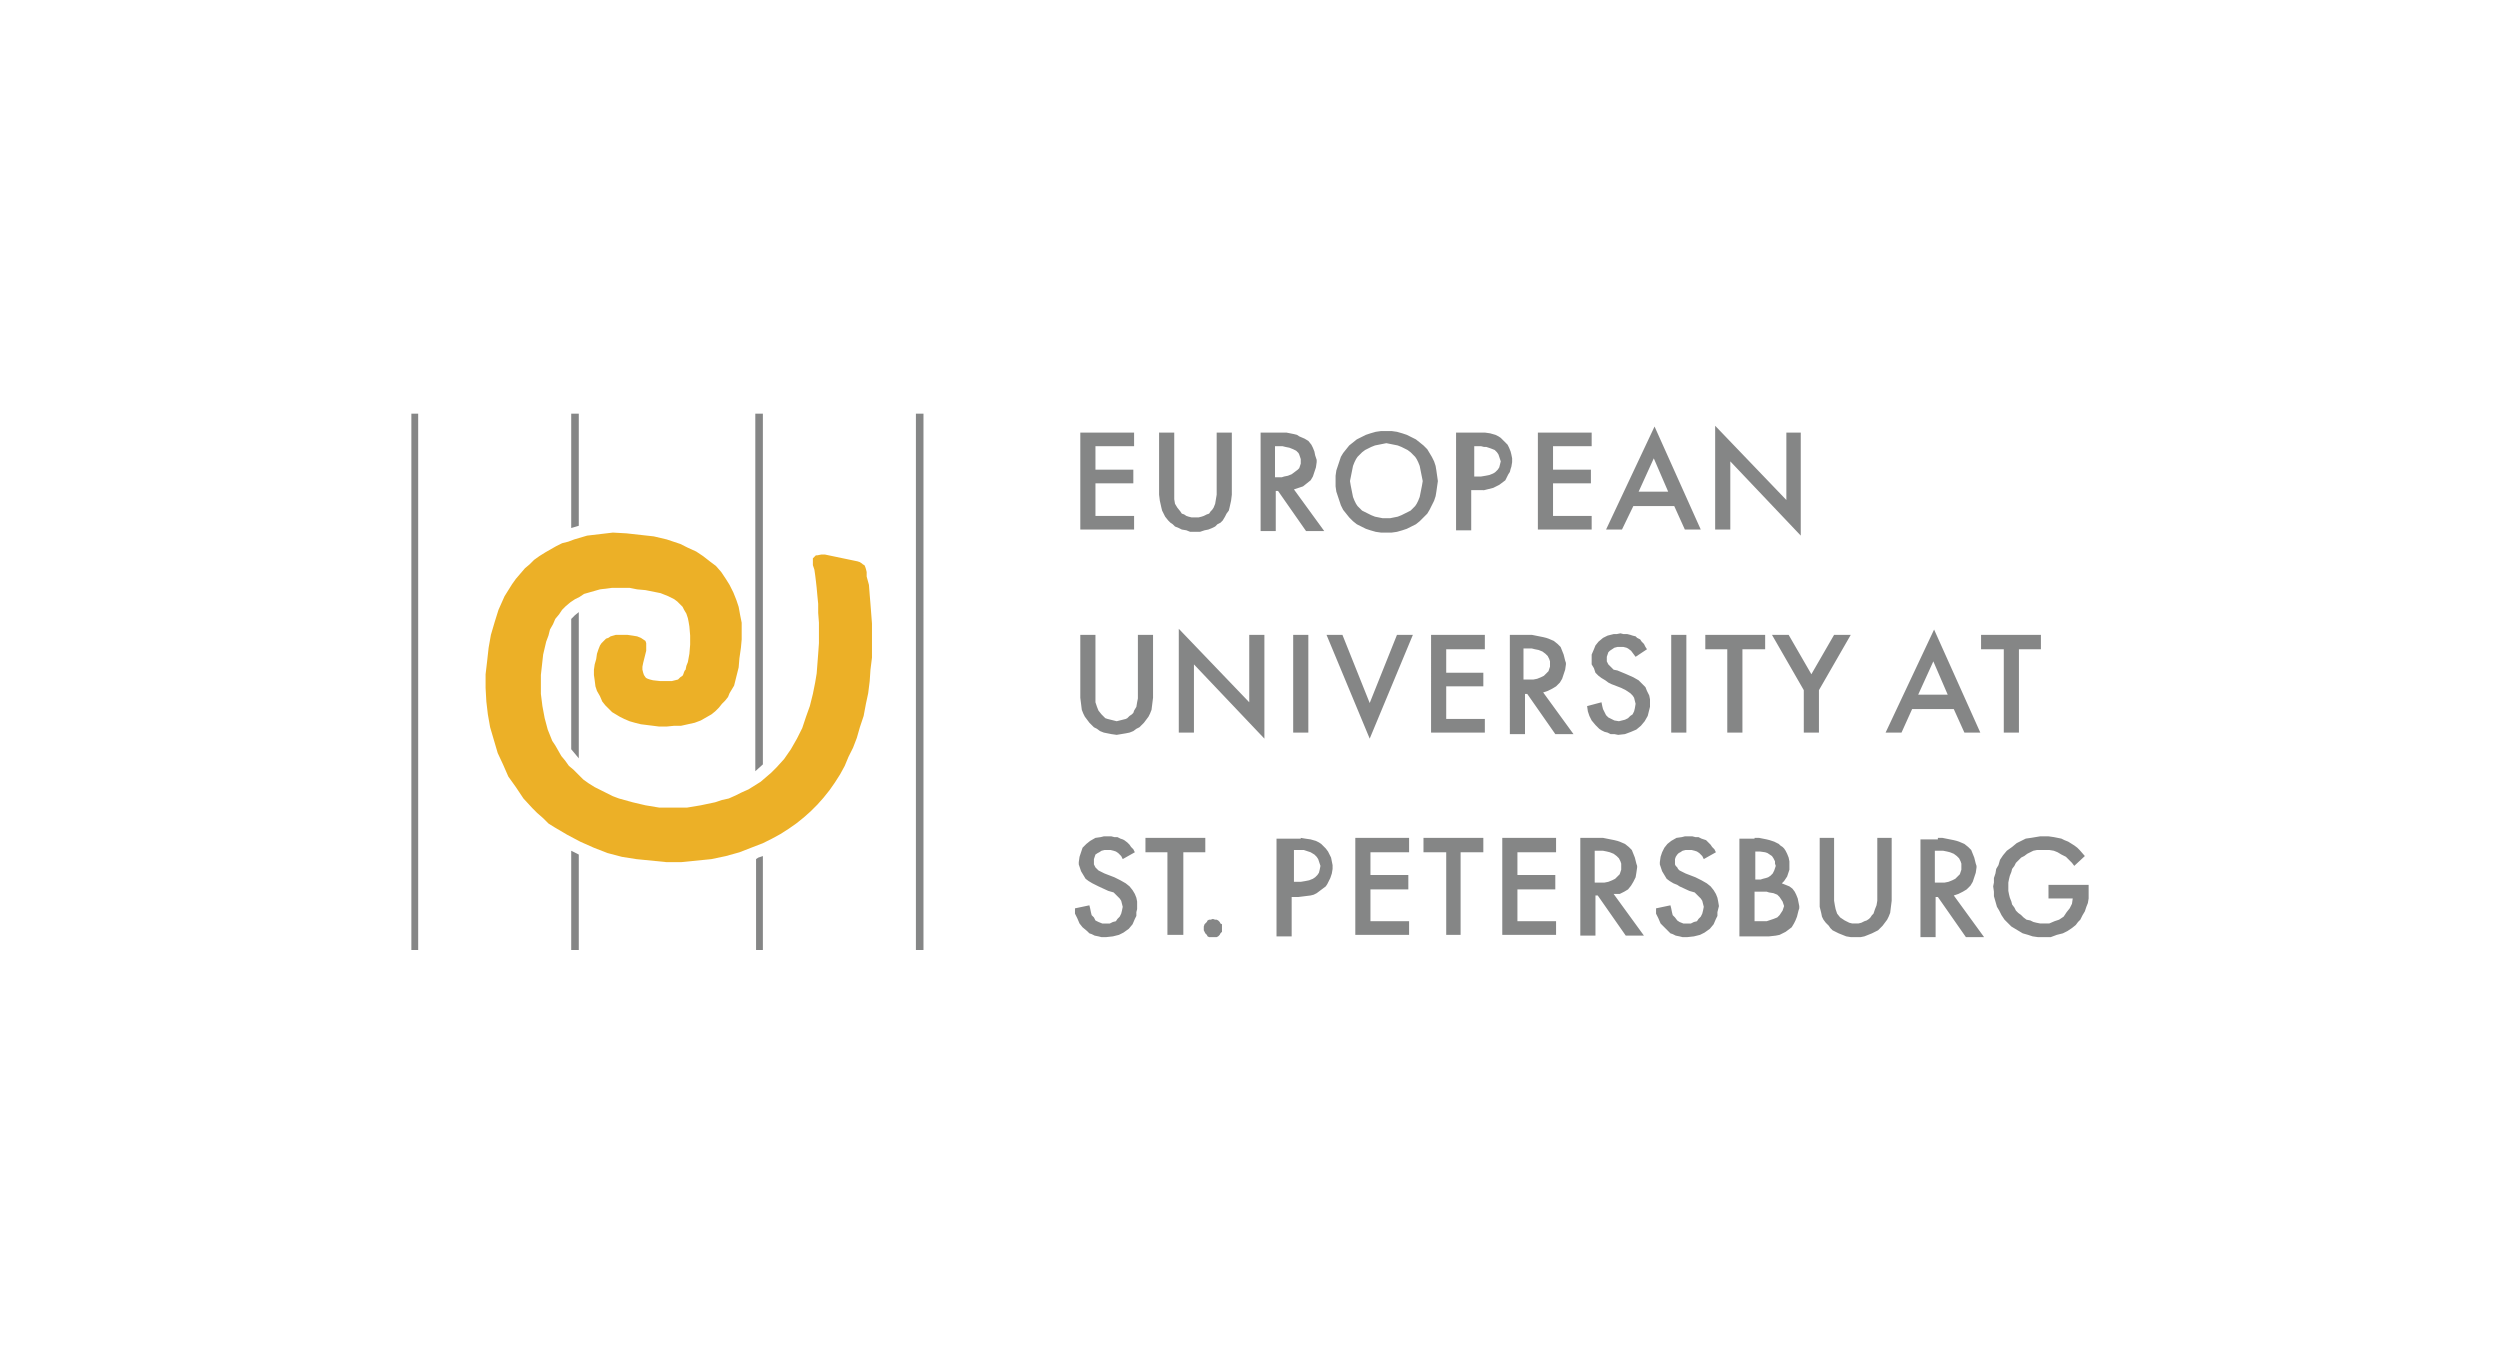 <svg xmlns="http://www.w3.org/2000/svg" viewBox="0 0 330 180">
  <style>
    .st0{fill-rule:evenodd;clip-rule:evenodd;fill:#858686}
  </style>
  <g id="WMF_objects">
    <path class="st0" d="M54.3 125.4h.9V54.6h-.9v70.8zm21.1 0h1v-12.6l-1-.5v13.1zm1-25.3V80.8l-.5.4-.5.5v17.2l.5.6.5.6zm0-30.7V54.6h-1v15.1l1-.3zm23.3 56h1V113l-.6.2-.3.2v12zm1-24.5V54.6h-1v47.2l1-.9zm20.2 24.5h1V54.6h-1v70.8z"/>
    <path fill-rule="evenodd" clip-rule="evenodd" fill="#ecb027" d="M107.3 74V74.6l.2.6.1.7.1.8.1.9.1 1.1.1 1v1.2l.1 1.3v2.7l-.1 1.4-.1 1.3-.1 1.3-.2 1.2-.3 1.5-.4 1.6-.5 1.4-.5 1.5-.7 1.4-.8 1.4-.9 1.3-1 1.1-.7.7-.7.6-.7.6-.8.5-.8.5-.9.4-.8.4-.9.4-.9.2-.9.3-1.9.4-1.8.3H87l-1.8-.3-1.7-.4-1.8-.5-.8-.3-.8-.4-.8-.4-.8-.4-.8-.5-.7-.5-.7-.7-.6-.6-.6-.5-.5-.7-.5-.6-.4-.7-.4-.7-.4-.6-.6-1.5-.4-1.5-.3-1.6-.2-1.6v-2.5l.1-.9.2-1.8.4-1.7.3-.8.2-.8.4-.7.3-.7.5-.6.4-.6.5-.5.6-.5.6-.4.6-.3.6-.4.7-.2.7-.2.7-.2.8-.1.8-.1h2.3l1 .2 1.1.1 1 .2 1 .2 1 .4.4.2.4.2.4.3.3.3.4.4.2.4.3.5.2.6.1.5.1.6.1 1.2v1.2l-.1 1.2-.2 1.1-.2.5-.1.5-.1.1-.1.2-.1.3-.1.2-.3.2-.3.3-.4.1-.4.1h-1.6l-.9-.1-.4-.1-.3-.1-.2-.1-.1-.1-.2-.3-.1-.3-.1-.4V88l.1-.5.2-.8.2-.8v-1l-.1-.3-.3-.2-.3-.2-.5-.2-.6-.1-.7-.1h-1.5l-.7.2-.3.2-.3.1-.3.3-.3.3-.2.3-.2.5-.2.6-.1.7-.2.7-.1.7v.7l.1.7.1.8.2.6.4.7.3.7.4.5.5.5.4.4.5.3.5.3.6.3.7.3.7.2.8.2.8.1.8.1.8.1h1l1-.1h.9l.9-.2.9-.2.8-.3.7-.4.7-.4.5-.4.5-.5.4-.5.4-.4.4-.5.2-.5.6-1 .3-1.2.3-1.2.1-1.2.2-1.4.1-1.1v-2.2l-.2-1-.2-1.1-.3-.9-.4-1-.5-1-.5-.8-.6-.9-.7-.8-.8-.6-.9-.7-.9-.6-1.1-.5-1-.5-1.8-.6-1.7-.4-1.8-.2-1.8-.2-1.8-.1-1.7.2-1.7.2-1.7.5-.8.3-.8.2-.8.4-.7.4-.7.4-.8.5-.7.5-.6.6-.6.5-.6.7-.6.7-.5.7-.5.8-.5.8-.4.9-.4.9-.5 1.6-.5 1.7-.3 1.7-.2 1.8-.2 1.7v1.8l.1 1.8.2 1.7.3 1.7.5 1.7.5 1.7.7 1.5.7 1.6 1 1.4 1 1.5 1.2 1.3.6.6.8.7.7.7.8.5 1.7 1 1.7.9 1.8.8 1.8.7 1.9.5 1.9.3 2 .2 2 .2h1.9l2-.2 2-.2 1.9-.4 1.8-.5 1.8-.7 1.3-.5 1.2-.6 1.1-.6 1.1-.7 1-.7 1-.8.9-.8.9-.9.8-.9.8-1 .7-1 .7-1.1.6-1.1.5-1.2.6-1.2.5-1.3.4-1.4.5-1.5.3-1.6.3-1.4.2-1.6.1-1.5.2-1.6v-4.5L115 81l-.1-1.3-.1-1.2-.1-1.3-.3-1.1v-.6l-.1-.4-.1-.3-.1-.2-.2-.1-.1-.1-.3-.2-.3-.1-4.3-.9h-.5l-.5.1h-.2l-.2.2-.2.2z"/>
    <path class="st0" d="M149.7 58.9h-5.1V62h5v1.8h-5v4.3h5.1v1.8h-7.1V57.1h7.1zM155 57.1V65.9l.1.6.3.5.4.5.2.3.3.1.3.2.3.1.4.1h.9l.4-.1.3-.1.4-.2.3-.1.2-.3.2-.2.2-.3.2-.5.1-.6.1-.6v-8.2h2v8.2l-.1.8-.2.9-.1.4-.3.4-.2.4-.3.5-.3.3-.4.2-.3.3-.4.2-.5.2-.5.1-.6.2H157.1l-.5-.2-.6-.1-.4-.2-.5-.2-.3-.3-.3-.2-.3-.3-.4-.5-.2-.4-.2-.4-.1-.4-.2-.9-.1-.8v-8.2zM168.7 57.1h1.1l.5.1.5.1.4.1.3.2.7.3.5.3.4.5.2.4.2.5.1.5.1.3.1.3v.3l-.1.7-.2.6-.2.6-.3.5-.5.4-.5.4-.6.2-.6.2 4 5.5h-2.4l-3.7-5.3h-.3v5.3h-2v-13h2.3zm-.4 5.9H169.2l.3-.1.5-.1.5-.2.4-.3.4-.3.2-.2.1-.3.1-.3v-.6l-.1-.3-.1-.3-.1-.2-.3-.3-.4-.2-.5-.2-.5-.1-.4-.1h-1V63zM189.8 63.5l-.1.7-.1.7-.1.6-.2.6-.3.6-.3.6-.3.5-.5.5-.5.5-.5.4-.6.3-.6.3-.6.2-.7.2-.7.1h-1.4l-.7-.1-.7-.2-.6-.2-.6-.3-.6-.3-.5-.4-.5-.5-.4-.5-.4-.5-.3-.6-.2-.6-.2-.6-.2-.6-.1-.7v-1.4l.1-.7.2-.6.2-.6.2-.6.3-.5.4-.5.4-.5.5-.4.5-.4.6-.3.6-.3.6-.2.7-.2.7-.1h1.4l.7.1.7.2.6.2.6.3.6.3.5.4.5.4.5.5.3.5.3.5.3.6.2.6.1.6.1.7.1.7zm-2 0l-.1-.5-.1-.5-.1-.5-.1-.5-.2-.5-.2-.4-.2-.3-.3-.3-.3-.3-.4-.3-.4-.2-.4-.2-.5-.2-.5-.1-.5-.1-.5-.1-.5.1-.5.1-.5.1-.5.2-.4.2-.4.2-.4.3-.3.3-.3.3-.2.3-.2.4-.2.5-.1.5-.1.5-.1.5-.1.5.1.6.1.5.1.5.1.5.2.5.2.4.2.3.3.3.3.3.4.2.4.2.4.2.5.2.5.1.5.1h1l.5-.1.5-.1.5-.2.4-.2.4-.2.4-.2.3-.3.3-.3.2-.3.2-.4.2-.5.1-.5.1-.5.1-.5.1-.6zM195.4 57.1h.6l.7.1.7.2.4.2.3.2.3.3.3.3.3.3.2.4.2.5.1.4.1.5v.5l-.1.6-.1.3-.1.4-.2.3-.2.4-.2.4-.4.3-.4.3-.4.2-.4.2-.4.1-.8.2H194.2V70h-2V57.1h3.2zm-.8 5.8h.9l.6-.1.5-.1.5-.2.3-.2.3-.3.2-.3.1-.4.1-.4-.1-.3-.1-.3-.1-.3-.2-.3-.3-.3-.5-.2-.3-.1-.3-.1h-.3l-.4-.1h-.9v4zM210.1 58.9H205V62h5v1.8h-5v4.3h5.1v1.8H203V57.1h7.1zM221 66.8h-5.4l-1.5 3.1H212l6.4-13.6 6.1 13.6h-2.1l-1.4-3.1zm-.8-1.9l-1.9-4.4-2 4.4h3.9zM226.4 69.9V56.2l9.4 9.8v-8.9h1.9v13.6l-9.3-9.8v9zM144.6 83.8v8.9l.2.6.2.5.4.5.2.2.3.3.3.1.4.1.4.1.4.1.4-.1.4-.1.4-.1.2-.1.3-.3.3-.2.2-.2.1-.3.3-.5.1-.6.1-.5v-8.4h2v8.3l-.1.8-.1.8-.2.5-.2.4-.3.4-.3.4-.3.3-.3.3-.4.2-.4.3-.5.2-.5.1-.6.1-.6.1-.7-.1-.5-.1-.5-.1-.5-.2-.4-.3-.4-.2-.3-.3-.3-.3-.3-.4-.3-.4-.2-.4-.2-.5-.1-.8-.1-.8v-8.3zM155.6 96.7V83l9.3 9.7v-8.9h2v13.7l-9.3-9.8v9zM170.7 83.8h2v12.9h-2zM177.2 83.8l3.6 9 3.6-9h2.1l-5.7 13.7-5.7-13.7zM196 85.7h-5.1v3.1h4.9v1.8h-4.9v4.3h5.1v1.8h-7.1V83.8h7.1zM201.6 83.8h.6l.5.1.5.1.5.1.4.1.3.1.7.3.5.4.4.4.2.5.2.5.1.4.1.4.1.3v.2l-.1.7-.2.6-.2.6-.3.5-.5.5-.5.3-.6.3-.6.2 4 5.5h-2.4l-3.7-5.3h-.3v5.3h-2V83.8h2.3zm-.4 5.9h1.2l.5-.1.5-.2.4-.2.4-.4.2-.2.1-.3.1-.3v-.7l-.1-.3-.1-.2-.1-.2-.3-.3-.4-.3-.5-.2-.5-.1-.4-.1h-1.1v4.1zM215.9 86.7l-.3-.4-.3-.4-.4-.3-.2-.1-.4-.1h-.8l-.4.1-.3.2-.3.2-.2.2-.1.3-.1.3v.6l.1.2.1.2.2.2.2.2.3.3.5.1 1.2.5.9.4.7.4.5.5.4.4.2.5.3.6.1.5v1l-.1.4-.1.4-.1.4-.4.7-.5.6-.6.5-.7.3-.8.3-.9.1-.5-.1h-.5l-.4-.2-.4-.1-.4-.2-.3-.2-.5-.5-.5-.6-.3-.6-.2-.6-.1-.7 1.9-.5.1.5.1.4.2.4.2.4.3.3.4.2.4.2.6.1.4-.1.4-.1.4-.2.3-.3.3-.2.2-.4.1-.4.1-.6-.1-.4-.1-.4-.2-.3-.3-.3-.3-.2-.3-.2-.6-.3-1.3-.5-.4-.2-.4-.3-.5-.3-.4-.3-.4-.4-.2-.6-.3-.5V86.4l.3-.7.2-.5.4-.5.6-.5.6-.3.8-.2h.4l.5-.1.4.1h.5l.4.1.3.1.4.1.2.2.4.2.2.3.3.3.2.4.2.3zM220.6 83.8h2v12.9h-2zM230 85.7v11h-2v-11h-2.9v-1.9h7.9v1.9zM238.1 91.1l-4.2-7.3h2.2l3 5.2 3-5.2h2.2l-4.2 7.3v5.6h-2zM257.9 93.6h-5.5l-1.4 3.1h-2.1l6.4-13.6 6.1 13.6h-2.1l-1.4-3.1zm-.8-1.9l-1.9-4.4-2 4.4h3.9zM266.5 85.7v11h-2v-11h-3v-1.9h7.9v1.9zM148.2 113.4l-.2-.4-.4-.4-.3-.2-.3-.1-.4-.1h-.8l-.4.1-.3.2-.2.1-.3.2-.1.3-.1.3v.7l.1.2.1.2.2.2.2.2.4.2.4.2 1.3.5.8.4.7.4.5.4.4.5.3.5.2.5.1.5v1l-.1.4v.5l-.2.4-.3.7-.5.6-.7.5-.6.3-.8.2-.9.1h-.6l-.4-.1-.5-.1-.4-.2-.3-.1-.3-.3-.6-.5-.4-.5-.3-.7-.3-.6v-.7l1.9-.4.1.4.1.5.1.4.3.3.2.4.4.2.5.2h1l.4-.2.4-.1.2-.3.3-.3.2-.4.1-.4.1-.5-.1-.4-.1-.4-.2-.3-.3-.3-.2-.2-.3-.3-.7-.2-1.3-.6-.4-.2-.4-.2-.5-.3-.4-.3-.3-.5-.3-.5-.2-.6-.1-.3v-.3l.1-.7.2-.6.2-.6.5-.5.5-.4.7-.4.7-.1.4-.1h1l.4.1h.4l.4.2.3.1.2.1.4.3.3.3.2.3.3.3.2.4zM156.2 112.5v10.9h-2.1v-10.9h-2.9v-1.9h7.9v1.9zM171.7 110.6l.6.1.7.1.7.2.4.2.3.2.3.3.3.3.3.4.2.4.2.4.1.5.1.5v.5l-.1.6-.1.3-.1.3-.2.4-.2.4-.2.3-.4.3-.4.3-.4.3-.4.2-.4.1-.8.1-.8.1h-.9v5.2h-2v-12.9h3.2zm-.9 5.8h.9l.6-.1.5-.1.5-.2.3-.2.3-.3.2-.3.1-.4.1-.5-.1-.3-.1-.3-.1-.3-.2-.3-.3-.3-.5-.3-.3-.1-.3-.1-.3-.1h-1.3v4.2zM186 112.5h-5.1v3h5v1.9h-5v4.2h5.1v1.8h-7.1v-12.8h7.1zM192.8 112.5v10.9h-1.9v-10.9h-3v-1.9h7.9v1.9zM205.4 112.5h-5.1v3h5v1.9h-5v4.2h5.1v1.8h-7.1v-12.8h7.1zM211 110.6h.6l.5.1.5.1.5.1.4.1.3.1.7.3.5.4.4.4.2.5.2.5.1.4.1.4.1.3v.2l-.1.7-.1.6-.3.6-.3.5-.4.5-.5.3-.6.3h-.8l4 5.5h-2.4l-3.7-5.3h-.3v5.3h-2v-12.9h2.4zm-.4 5.9h1.2l.5-.1.5-.2.4-.2.4-.4.2-.2.1-.3.1-.3v-.8l-.1-.3-.1-.2-.1-.2-.3-.3-.4-.3-.5-.2-.4-.1-.5-.1h-1.1v4.2zM224.9 113.4l-.2-.4-.4-.4-.3-.2-.3-.1-.4-.1h-.8l-.4.1-.3.2-.2.1-.2.2-.2.3-.1.3v.7l.1.2.2.2.1.2.2.2.4.2.4.2 1.3.5.8.4.7.4.5.4.4.5.3.5.2.5.1.5.1.6-.1.4-.1.4v.5l-.2.4-.3.7-.5.6-.7.5-.6.3-.8.2-.9.1h-.6l-.4-.1-.5-.1-.4-.2-.3-.1-.3-.3-.5-.5-.5-.5-.3-.7-.3-.6v-.7l1.9-.4.1.4.1.5.1.4.3.3.3.4.3.2.5.2h1l.4-.2.4-.1.2-.3.3-.3.2-.4.1-.4.1-.5-.1-.4-.1-.4-.2-.3-.3-.3-.2-.2-.3-.3-.7-.2-1.3-.6-.3-.2-.5-.2-.5-.3-.4-.3-.3-.5-.3-.5-.2-.6-.1-.3v-.3l.1-.7.2-.6.3-.6.4-.5.5-.4.7-.4.7-.1.4-.1h1l.4.1h.4l.4.2.3.1.3.1.3.3.3.3.2.3.3.3.2.4zM231.6 110.6h.6l.5.1.5.1.4.1.3.1.3.1.6.3.2.2.3.2.2.2.2.3.2.4.2.5.1.5v1.1l-.2.6-.1.3-.2.3-.2.3-.3.3.5.2.5.2.4.3.3.4.2.4.2.5.1.5.1.5v.3l-.1.3-.1.4-.1.4-.2.5-.2.4-.3.5-.4.3-.4.3-.4.2-.4.2-.5.1-.9.1h-3.9v-12.9h2zm0 5.5h.8l.3-.1.4-.1.3-.1.3-.2.3-.3.1-.2.1-.2.1-.3.1-.3-.1-.3v-.3l-.2-.4-.2-.3-.3-.2-.3-.2-.3-.1-.7-.1h-.6v3.7zm0 5.5h1.6l.3-.1.6-.2.5-.2.3-.3.2-.3.2-.3.1-.3.1-.3-.1-.3-.1-.3-.2-.3-.2-.3-.3-.3-.5-.2-.6-.1-.3-.1h-1.6v3.9zM242.1 110.6v8.3l.1.6.1.5.2.6.4.5.3.2.3.2.2.1.4.2.4.1h.8l.4-.1.4-.2.3-.1.3-.2.2-.2.2-.3.2-.2.2-.6.2-.5.1-.6v-8.3h1.9v8.3l-.1.8-.1.8-.2.5-.2.4-.3.4-.3.4-.3.3-.3.3-.4.2-.4.2-.5.2-.5.2-.5.1H244.3l-.6-.1-.5-.2-.5-.2-.4-.2-.4-.2-.3-.3-.2-.3-.4-.4-.3-.4-.2-.4-.1-.5-.2-.8V110.6zM255.8 110.6h.6l.5.1.5.1.5.1.4.1.3.1.7.3.5.4.4.4.2.5.2.5.1.4.1.4.1.3v.2l-.1.7-.2.6-.2.6-.3.5-.5.5-.5.3-.6.3-.6.2 4 5.5h-2.4l-3.7-5.3h-.3v5.3h-2v-12.9h2.3zm-.3 5.9h1.2l.5-.1.5-.2.4-.2.4-.4.2-.2.1-.3.1-.3v-.8l-.1-.3-.1-.2-.1-.2-.3-.3-.4-.3-.5-.2-.4-.1-.5-.1h-1.1v4.2zM270.4 116.8h5.3v1.8l-.1.6-.2.5-.2.6-.3.5-.3.6-.3.3-.3.4-.5.4-.6.4-.6.3-.8.2-.8.3H269l-.7-.1-.6-.2-.7-.2-.5-.3-.5-.3-.5-.3-.4-.4-.5-.5-.4-.6-.3-.6-.3-.5-.2-.7-.2-.7v-.6l-.1-.7.1-.5v-.6l.2-.6.1-.6.3-.5.2-.7.4-.6.5-.6.7-.5.6-.5.6-.3.6-.3.7-.1.6-.1.6-.1h1.1l.7.1.5.1.5.1.4.2.5.2.8.5.4.3.3.3.7.8-1.4 1.3-.3-.4-.4-.4-.4-.4-.6-.3-.5-.3-.5-.2-.6-.1h-1.6l-.5.1-.4.2-.4.2-.4.3-.4.2-.3.3-.4.4-.2.4-.3.4-.1.4-.2.5-.1.4-.1.5v1.1l.1.5.1.4.2.5.1.4.3.4.2.4.3.3.4.3.3.3.4.3.5.1.4.2.4.1.5.1h1.2l.7-.3.6-.2.6-.4.4-.6.4-.5.3-.6.1-.7h-3.2zM160.1 121.3l.3.1h.2l.2.1.2.2.1.2.2.1v1l-.2.2-.1.2-.2.2-.2.1h-1l-.2-.1-.1-.2-.2-.2-.1-.2-.1-.2v-.5l.1-.3.1-.1.2-.2.1-.2.2-.1h.2z"/>
  </g>
</svg>
